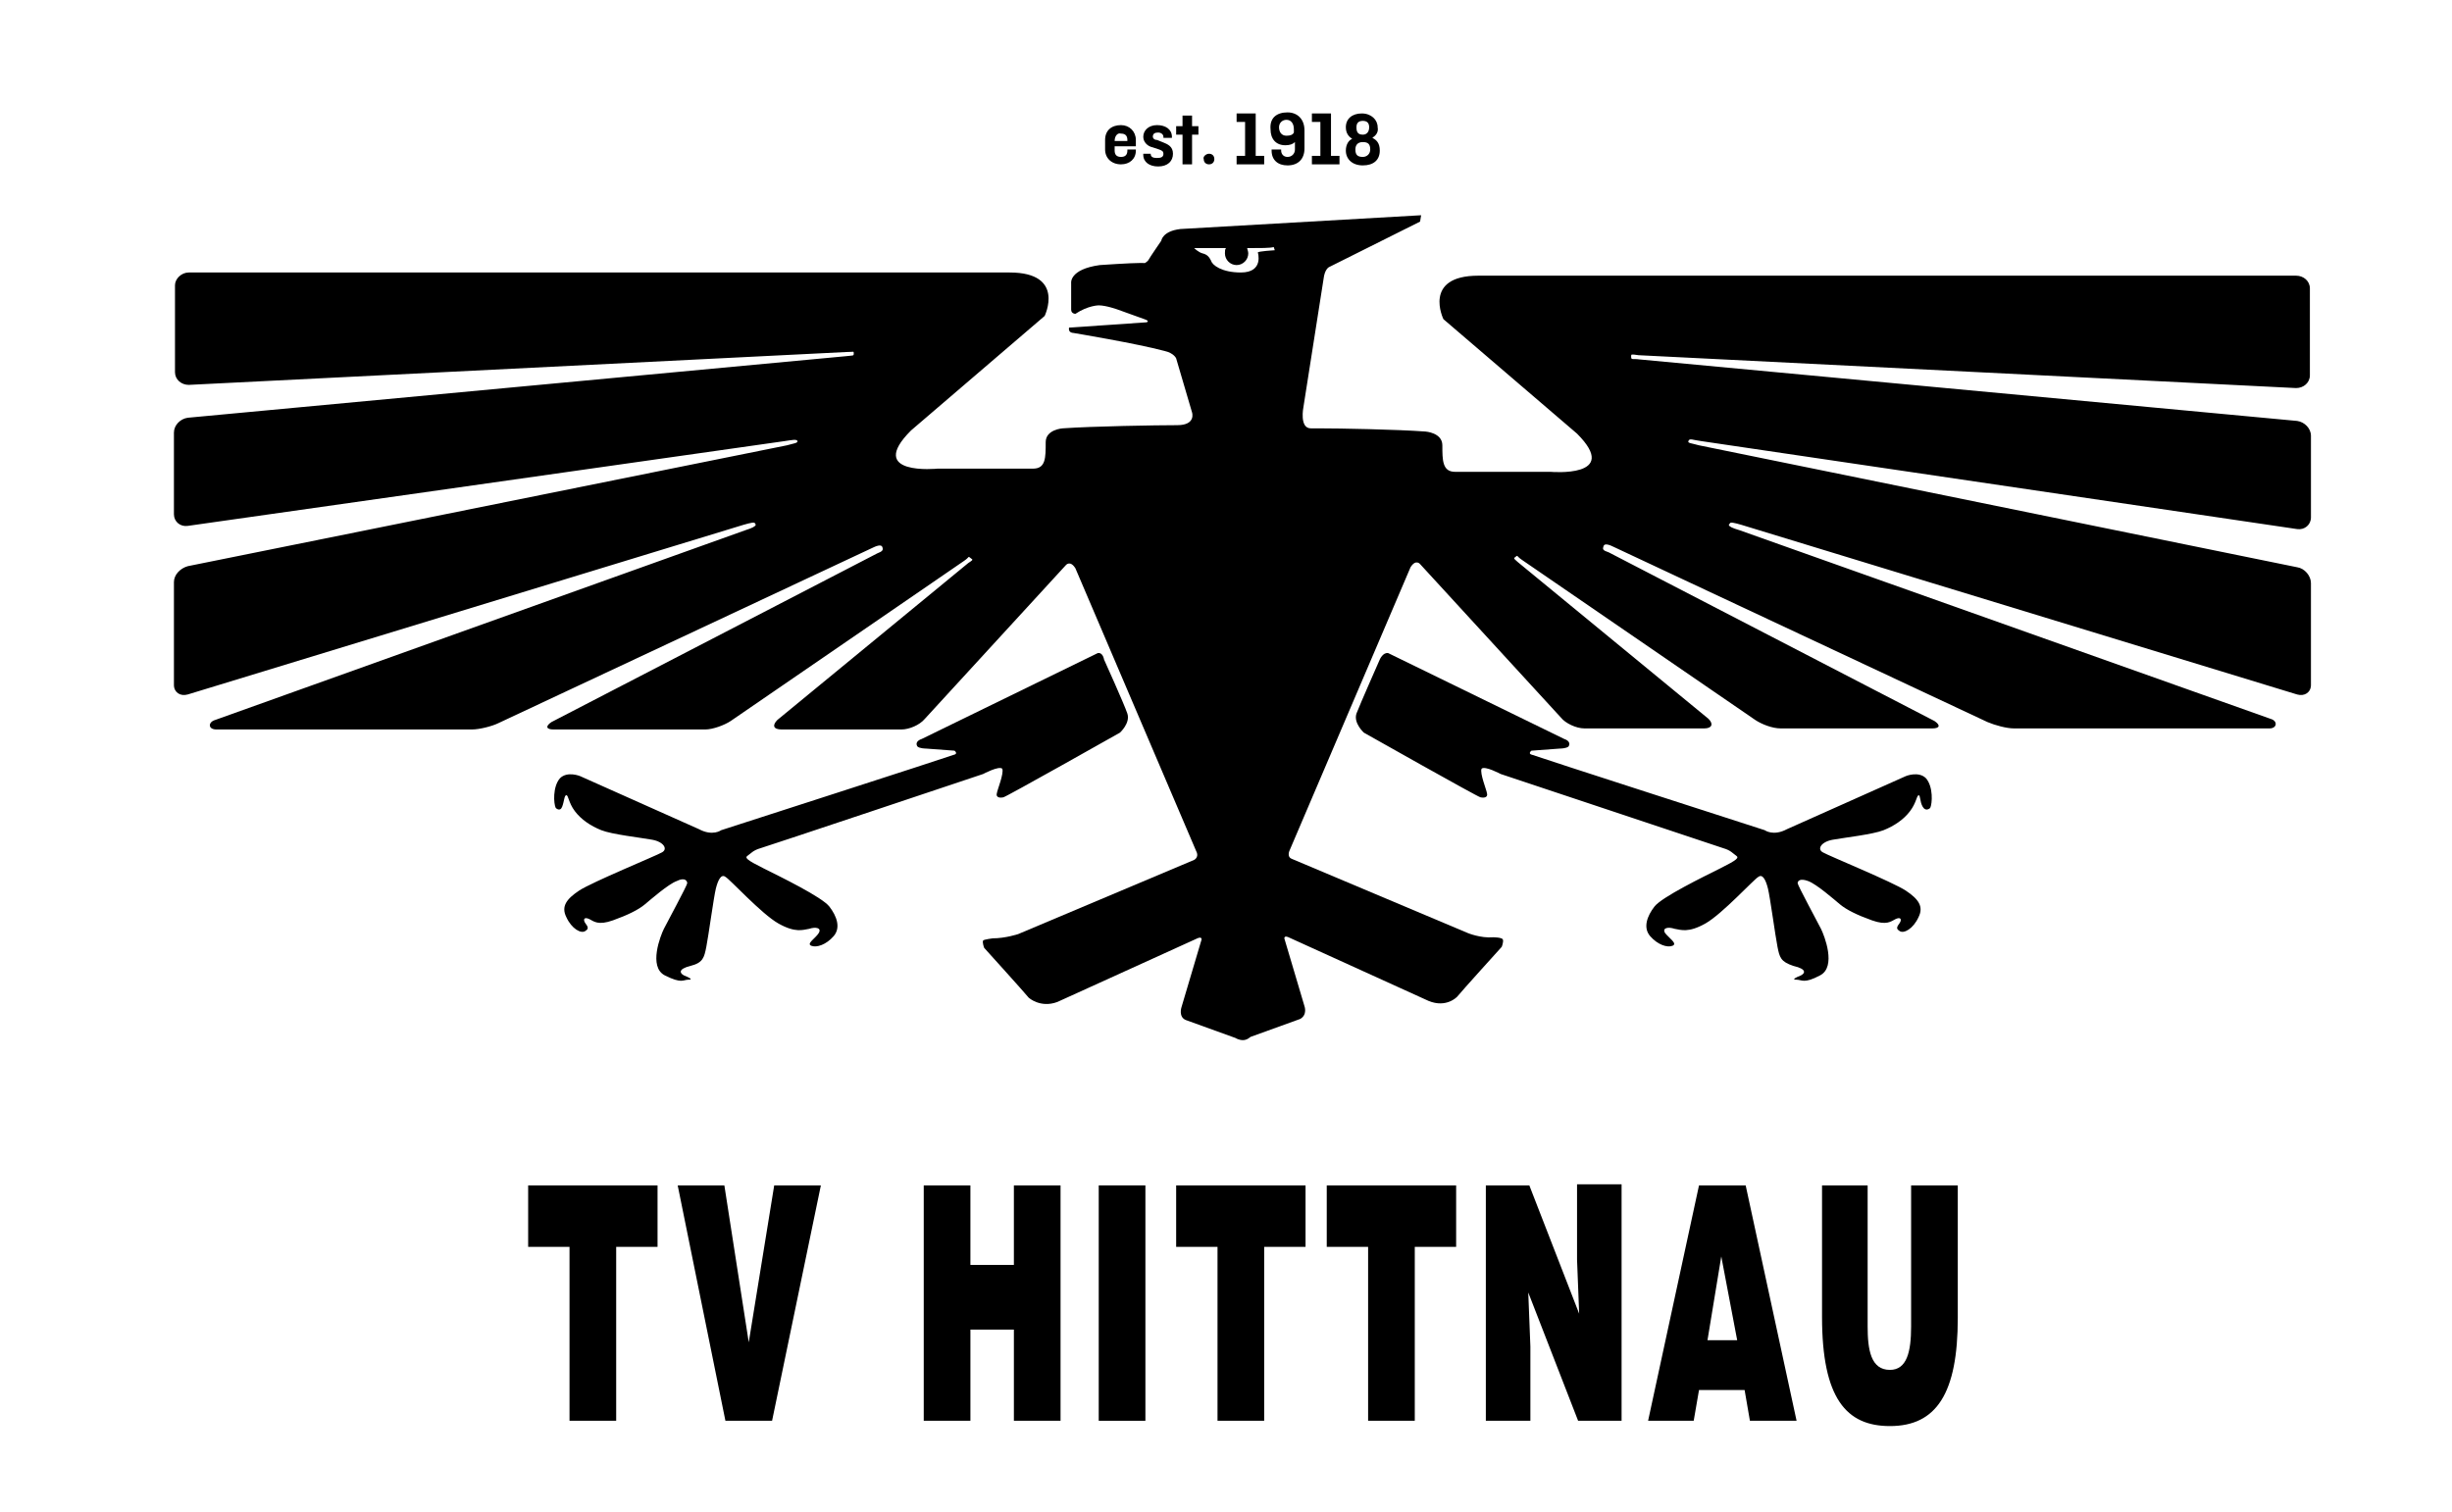 <?xml version="1.0" encoding="utf-8"?>
<!-- Generator: Adobe Illustrator 24.2.1, SVG Export Plug-In . SVG Version: 6.00 Build 0)  -->
<svg version="1.1" id="Ebene_1" xmlns="http://www.w3.org/2000/svg" xmlns:xlink="http://www.w3.org/1999/xlink" x="0px" y="0px"
	 viewBox="0 0 231.2 142.6" style="enable-background:new 0 0 231.2 142.6;" xml:space="preserve">
<g>
	<g>
		<path d="M103.5,61.6l-16.6,8.1c0,0-0.7,0.2-0.4,0.7c0.2,0.2,0.8,0.2,0.8,0.2l2.7,0.2c0,0,0.4,0.3-0.1,0.4
			c-0.5,0.2-21.9,7.1-21.9,7.1s-0.8,0.6-2.1-0.1l-11.2-5c0,0-1.2-0.5-1.9,0.2c-0.7,0.8-0.6,2.4-0.4,2.8c0,0,0.4,0.4,0.6-0.1
			s0.2-1.1,0.4-1.1s0.2,0.7,0.8,1.5s1.5,1.4,2.5,1.8s3.7,0.7,4.8,0.9c1.1,0.2,1.5,0.9,0.9,1.2c-0.5,0.3-6.6,2.8-7.8,3.6
			c-1.2,0.8-1.7,1.5-1.2,2.5c0.5,1.1,1.4,1.6,1.8,1.3c0.5-0.3,0-0.6-0.1-0.9c-0.1-0.3,0.1-0.4,0.5-0.2c0.4,0.2,0.8,0.6,2.2,0.1
			s2.4-1,3-1.5s2.2-1.9,3-2.2c0.8-0.4,1,0,1,0.2c0,0.2-1.9,3.7-2.2,4.3s-1.5,3.6,0.1,4.4s1.7,0.4,2.2,0.4c0.5,0,0.1-0.2-0.4-0.4
			c-0.4-0.2-0.6-0.6,0.6-0.9s1.3-0.8,1.5-1.8c0.2-1,0.7-4.7,0.9-5.5c0.2-0.8,0.5-1.4,0.9-1.1c0.4,0.2,3.4,3.5,5,4.4
			c1.6,0.9,2.3,0.6,2.9,0.5c0.6-0.2,1.2-0.1,0.9,0.4s-1.2,1-0.7,1.2c0.5,0.2,1.4-0.1,2.1-0.9s0.3-1.9-0.4-2.8s-4.6-2.8-6.2-3.6
			c-1.6-0.8-1.8-1-1.5-1.2c0.3-0.2,0.5-0.5,1.2-0.7c0.7-0.2,21-7,21-7s1.5-0.8,1.8-0.5c0.2,0.4-0.5,2.1-0.5,2.3
			c-0.1,0.3,0.1,0.5,0.6,0.4c0.2,0,11-6.1,11-6.1s1-0.9,0.7-1.8s-2.2-5.1-2.2-5.1S104,61.5,103.5,61.6z"/>
		<path d="M130.9,61.6l16.6,8.1c0,0,0.7,0.2,0.4,0.7c-0.2,0.2-0.8,0.2-0.8,0.2l-2.7,0.2c0,0-0.4,0.3,0.1,0.4
			c0.5,0.2,21.9,7.1,21.9,7.1s0.8,0.6,2.1-0.1l11.2-5c0,0,1.2-0.5,1.9,0.2c0.7,0.8,0.6,2.4,0.4,2.8c0,0-0.4,0.4-0.7-0.1
			s-0.2-1.1-0.4-1.1c-0.2,0.1-0.2,0.7-0.8,1.5c-0.6,0.8-1.5,1.4-2.5,1.8s-3.7,0.7-4.8,0.9c-1.1,0.2-1.5,0.9-0.9,1.2
			c0.5,0.3,6.6,2.8,7.8,3.6c1.2,0.8,1.7,1.5,1.2,2.5c-0.5,1.1-1.4,1.6-1.8,1.3c-0.5-0.3,0-0.6,0.1-0.9c0.1-0.3-0.1-0.4-0.5-0.2
			c-0.4,0.2-0.8,0.6-2.2,0.1s-2.4-1-3-1.5s-2.2-1.9-3-2.2s-1,0-1,0.2c0,0.2,1.9,3.7,2.2,4.3s1.5,3.6-0.1,4.4
			c-1.5,0.8-1.7,0.4-2.2,0.4c-0.5,0-0.1-0.2,0.4-0.4c0.4-0.2,0.6-0.6-0.7-0.9c-1.2-0.4-1.3-0.8-1.5-1.8c-0.2-1-0.7-4.7-0.9-5.5
			s-0.5-1.4-0.9-1.1c-0.4,0.2-3.4,3.5-5,4.4c-1.6,0.9-2.3,0.6-2.9,0.5c-0.6-0.2-1.2-0.1-0.9,0.4c0.4,0.5,1.2,1,0.7,1.2
			c-0.5,0.2-1.4-0.1-2.1-0.9s-0.3-1.9,0.4-2.8s4.6-2.8,6.2-3.6c1.6-0.8,1.8-1,1.5-1.2c-0.3-0.2-0.5-0.5-1.2-0.7c-0.6-0.2-21-7-21-7
			s-1.5-0.8-1.8-0.5c-0.2,0.4,0.5,2.1,0.5,2.3c0.1,0.3-0.1,0.5-0.6,0.4c-0.2,0-11-6.1-11-6.1s-1-0.9-0.7-1.8
			c0.3-0.8,2.2-5.1,2.2-5.1S130.4,61.5,130.9,61.6z"/>
		<path d="M118.6,23.8c0,0,0.6,1.9-1.6,1.9c-1.8,0-2.7-0.7-2.8-1.1c-0.2-0.4-0.4-0.6-0.8-0.7c-0.4-0.1-0.8-0.5-0.8-0.5s1.4,0,3,0
			c-0.1,0.1-0.1,0.3-0.1,0.5c0,0.6,0.5,1.1,1.1,1.1c0.6,0,1.1-0.5,1.1-1.1c0-0.2-0.1-0.4-0.1-0.5c1.2,0,2.2,0,2.5-0.1l0.1,0.3
			C120.1,23.6,118.7,23.7,118.6,23.8z M117.9,97.8l4.7-1.7c0.7-0.4,0.4-1.2,0.4-1.2l-1.9-6.4c0-0.3,0.4-0.1,0.4-0.1l13.2,6
			c1.7,0.7,2.7-0.4,2.7-0.4c0.4-0.5,4.2-4.7,4.2-4.7s0.2-0.5,0.1-0.7c-0.1-0.2-0.9-0.2-0.9-0.2c-1.2,0.1-2.4-0.4-2.4-0.4l-16.6-7
			c-0.5-0.2-0.2-0.8-0.2-0.8l11.4-26.7c0.5-0.8,0.9-0.3,0.9-0.3l13.3,14.5c0.4,0.5,1.4,1,2.2,1h11.3c0.7,0,0.9-0.4,0.4-0.9l-18-14.8
			c-0.2-0.2-0.4-0.3-0.3-0.4c0.4-0.3,0.1-0.2,0.7,0.2l22,15.1c0.6,0.4,1.6,0.8,2.4,0.8h14.3c0.7,0,0.8-0.3,0.2-0.7l-30.7-15.9
			c-0.6-0.2-0.6-0.3-0.5-0.6c0.1-0.3,0.6-0.1,1,0.1l35.2,16.5c0.7,0.3,1.8,0.6,2.5,0.6H214c0.7,0,0.8-0.7,0.1-0.9L164,50
			c-1.4-0.4-0.9-0.6-0.9-0.6c0-0.2,0.4-0.1,1.1,0.1l52.4,16c0.7,0.2,1.3-0.2,1.3-0.9V55c0-0.7-0.6-1.4-1.3-1.5L160.2,42
			c-0.7-0.2-1.1-0.2-1-0.4c0.1-0.3,0.4-0.1,1.2,0l56.2,8.3c0.7,0.1,1.3-0.4,1.3-1.1v-7.7c0-0.7-0.6-1.3-1.3-1.4l-62-5.8
			c-0.7-0.1-0.8,0.1-0.8-0.3c0-0.2,0-0.2,0.7-0.1l62,3.1c0.7,0,1.3-0.5,1.3-1.2v-8.2c0-0.7-0.6-1.2-1.3-1.2h-10h-67.1
			c-5.3,0-3.3,4.1-3.3,4.1l12.6,10.8c4.2,4.2-2.5,3.6-2.5,3.6s-7.2,0-9,0c-1.2,0-1.2-1.1-1.2-2.5c0-1.2-1.6-1.3-1.6-1.3
			c-2.7-0.2-8.1-0.3-10-0.3l-0.8,0c-1.1,0-0.7-2-0.7-2l1.9-12.1c0.1-0.9,0.5-1.1,0.5-1.1l8.6-4.3l0.1-0.6l-22.7,1.3
			c-1.7,0.2-1.8,1.1-1.8,1.1s-1.1,1.6-1.2,1.8c-0.1,0.2-0.5,0.4-0.5,0.4s0.8-0.1-0.2-0.1s-3.9,0.2-3.9,0.2c-2.9,0.4-2.7,1.7-2.7,1.7
			v2.5c0,0.4,0.4,0.4,0.4,0.4c1.2-0.8,2.2-0.8,2.2-0.8c0.7,0,1.8,0.4,1.8,0.4l2.5,0.9c0.6,0.2,0.2,0.3,0.2,0.3l-7.3,0.5
			c-0.1,0.5,0.4,0.5,0.4,0.5s6,1,8.6,1.7c0.9,0.2,1.1,0.7,1.1,0.7l1.5,5.1c0,0,0.4,1.2-1.4,1.2c-1.9,0-8,0.1-10.8,0.3
			c0,0-1.6,0.1-1.6,1.3c0,1.5,0,2.5-1.2,2.5c-1.8,0-9,0-9,0s-6.8,0.7-2.5-3.6l12.6-10.8c0,0,2-4.1-3.3-4.1H27.8h-10
			c-0.7,0-1.3,0.6-1.3,1.2v8.2c0,0.7,0.6,1.2,1.3,1.2l62-3.1c0.7,0,0.7-0.1,0.7,0.1c0,0.3,0,0.2-0.8,0.3l-62,5.8
			c-0.7,0.1-1.3,0.7-1.3,1.4v7.7c0,0.7,0.6,1.2,1.3,1.1L74,41.6c0.7-0.1,1.1-0.2,1.2,0c0,0.2-0.3,0.2-1,0.4L17.7,53.4
			c-0.7,0.2-1.3,0.8-1.3,1.5v9.7c0,0.7,0.6,1.1,1.3,0.9l52.4-16c0.7-0.2,1.1-0.3,1.1-0.1c0,0,0.4,0.2-0.9,0.6L20.3,67.9
			c-0.7,0.2-0.7,0.9,0.1,0.9h24.1c0.7,0,1.9-0.3,2.5-0.6l35.2-16.5c0.4-0.2,0.9-0.4,1-0.1c0.1,0.3,0,0.4-0.5,0.6L52,68.1
			c-0.6,0.4-0.5,0.7,0.2,0.7h14.3c0.7,0,1.8-0.4,2.4-0.8l22-15.1c0.6-0.4,0.3-0.5,0.7-0.2c0.2,0.1,0,0.2-0.3,0.4l-18,14.8
			c-0.5,0.5-0.4,0.9,0.4,0.9h11.3c0.7,0,1.7-0.4,2.2-1l13.3-14.5c0,0,0.4-0.5,0.9,0.3l11.4,26.7c0,0,0.3,0.5-0.2,0.8l-16.6,7
			c0,0-1.2,0.4-2.4,0.4c0,0-0.8,0.1-0.9,0.2c-0.1,0.2,0.1,0.7,0.1,0.7s3.8,4.2,4.2,4.7c0,0,1.1,1,2.7,0.4l13.2-6
			c0,0,0.4-0.2,0.4,0.1l-1.9,6.4c0,0-0.3,0.9,0.4,1.2l4.7,1.7c0,0,0.3,0.2,0.7,0.2S117.9,97.8,117.9,97.8z"/>
	</g>
	<g>
		<path d="M105.1,13.3h1.2v-0.1c0-0.4-0.2-0.6-0.6-0.6C105.4,12.5,105.1,12.8,105.1,13.3L105.1,13.3z M107.1,14.2L107.1,14.2
			c0,0.8-0.6,1.3-1.4,1.3c-0.9,0-1.5-0.6-1.5-1.4v-0.9c0-0.9,0.6-1.4,1.5-1.4c0.8,0,1.4,0.6,1.4,1.4v0.6h-2v0.4
			c0,0.4,0.2,0.6,0.6,0.6c0.4,0,0.6-0.2,0.6-0.6v-0.1H107.1z"/>
		<path d="M108.5,14.4v0.1c0,0.3,0.2,0.4,0.6,0.4c0.4,0,0.6-0.1,0.6-0.4c0-0.2-0.1-0.3-0.4-0.4l-0.6-0.2c-0.5-0.1-0.9-0.5-0.9-1
			c0-0.6,0.5-1.1,1.3-1.1c0.8,0,1.4,0.4,1.4,1.1V13h-0.8v-0.1c0-0.2-0.2-0.4-0.5-0.4c-0.3,0-0.5,0.1-0.5,0.4c0,0.1,0.1,0.3,0.4,0.3
			l0.5,0.2c0.5,0.2,1,0.4,1,1.1c0,0.7-0.5,1.2-1.4,1.2c-0.8,0-1.4-0.4-1.4-1.1v-0.1H108.5z"/>
		<polygon points="111.5,10.9 111.5,11.9 110.9,11.9 110.9,12.7 111.5,12.7 111.5,15.5 112.4,15.5 112.4,12.7 113,12.7 113,11.9 
			112.4,11.9 112.4,10.9 		"/>
		<path d="M114,14.5c0.3,0,0.5,0.2,0.5,0.5c0,0.3-0.2,0.5-0.5,0.5c-0.3,0-0.5-0.2-0.5-0.5C113.4,14.8,113.7,14.5,114,14.5"/>
		<polygon points="116.6,10.7 116.6,11.5 117.4,11.5 117.4,14.7 116.6,14.7 116.6,15.5 119.2,15.5 119.2,14.7 118.4,14.7 
			118.4,10.7 		"/>
		<path d="M122,12.5v-0.3c0-0.6-0.3-0.9-0.7-0.9c-0.4,0-0.7,0.3-0.7,0.7c0,0.4,0.2,0.8,0.7,0.8C121.7,12.8,121.9,12.7,122,12.5
			 M121.4,10.6c0.9,0,1.6,0.6,1.6,1.7V14c0,1-0.6,1.6-1.6,1.6c-0.9,0-1.5-0.5-1.5-1.4v-0.1h0.9v0.1c0,0.3,0.2,0.6,0.6,0.6
			c0.4,0,0.7-0.3,0.7-0.7v-0.7c-0.2,0.2-0.5,0.3-0.9,0.3c-0.9,0-1.4-0.6-1.4-1.5C119.7,11.1,120.4,10.6,121.4,10.6"/>
		<polygon points="123.7,10.7 123.7,11.5 124.5,11.5 124.5,14.7 123.7,14.7 123.7,15.5 126.3,15.5 126.3,14.7 125.5,14.7 
			125.5,10.7 		"/>
		<path d="M128.5,12.7c0.4,0,0.6-0.3,0.6-0.7c0-0.4-0.2-0.6-0.6-0.6c-0.4,0-0.6,0.2-0.6,0.6C127.9,12.4,128,12.7,128.5,12.7
			 M128.5,14.8c0.4,0,0.7-0.3,0.7-0.7c0-0.5-0.2-0.7-0.7-0.7c-0.5,0-0.7,0.3-0.7,0.7C127.8,14.6,128,14.8,128.5,14.8 M129.4,13
			c0.4,0.2,0.7,0.5,0.7,1.2c0,0.9-0.6,1.4-1.6,1.4c-1,0-1.6-0.6-1.6-1.4c0-0.6,0.3-1,0.6-1.1c-0.3-0.2-0.6-0.5-0.6-1.1
			c0-0.8,0.6-1.3,1.5-1.3c0.9,0,1.5,0.6,1.5,1.3C130,12.5,129.7,12.8,129.4,13"/>
	</g>
</g>
<g>
	<g>
		<path d="M49.8,111.8H62v5.8h-3.9V134h-4.4v-16.4h-3.9V111.8z"/>
		<path d="M63.9,111.8h4.4l2.3,14.8l2.4-14.8h4.4L72.8,134h-4.4L63.9,111.8z"/>
		<path d="M87.1,134v-22.2h4.4v7.5h4.1v-7.5h4.4V134h-4.4v-8.6h-4.1v8.6H87.1z"/>
		<path d="M103.6,134v-22.2h4.4V134H103.6z"/>
		<path d="M110.9,111.8h12.2v5.8h-3.9V134h-4.4v-16.4h-3.9V111.8z"/>
		<path d="M125.1,111.8h12.2v5.8h-3.9V134h-4.4v-16.4h-3.9V111.8z"/>
		<path d="M148.9,123.9l-0.2-5.1v-7.1h4.2V134h-4.1l-4.7-12.1l0.2,5.1v7h-4.2v-22.2h4.1L148.9,123.9z"/>
		<path d="M155.4,134l4.8-22.2h4.4l4.8,22.2H165l-0.5-2.9h-4.3l-0.5,2.9H155.4z M162.3,118.5l-1.3,7.9h2.8L162.3,118.5z"/>
		<path d="M171.7,111.8h4.4v13.3c0,2.2,0.3,4.1,2.1,4.1c1.6,0,2-1.7,2-4.1v-13.3h4.4v12.5c0,7.1-2,10.2-6.4,10.2
			c-4.1,0-6.4-2.6-6.4-10.3V111.8z"/>
	</g>
</g>
</svg>
